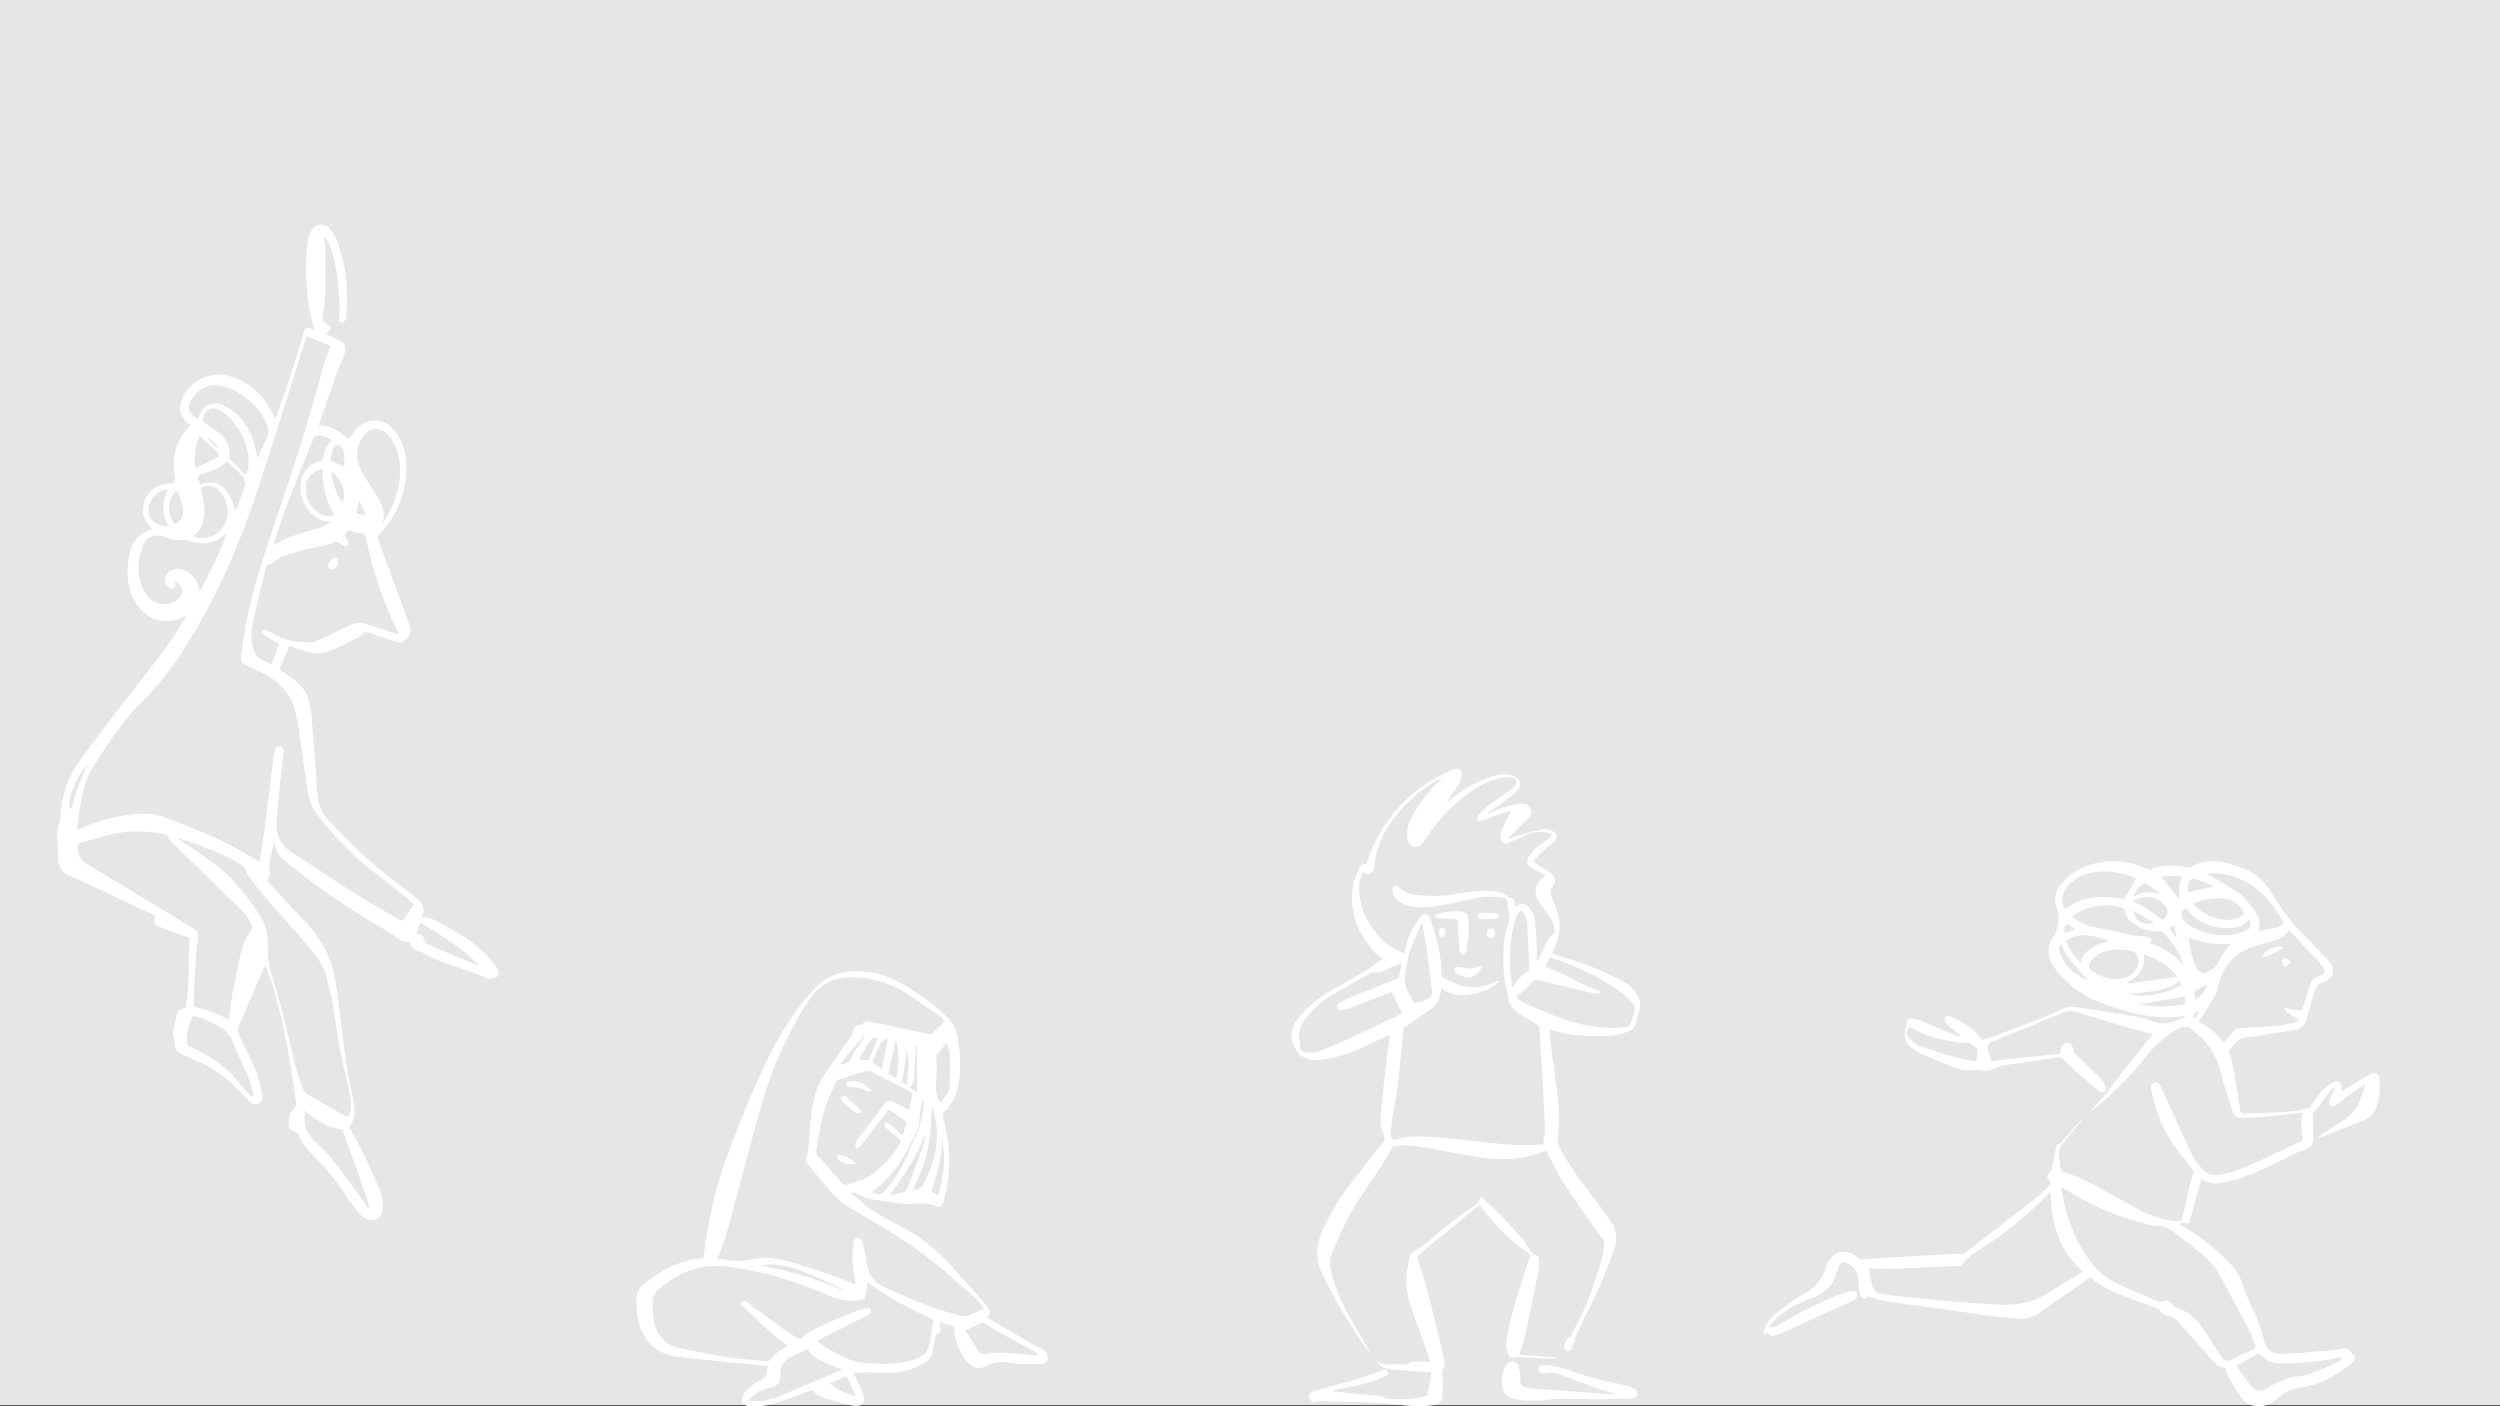 <?xml version="1.0" encoding="UTF-8"?>
<svg id="Calque_2" data-name="Calque 2" xmlns="http://www.w3.org/2000/svg" viewBox="0 0 1920 1080">
  <rect x="0" y="0" width="1920" height="1080" fill="#333333" stroke="none"/>
  <defs>
    <style>
      .cls-1 {
        fill: #e6e6e6;
      }

      .cls-2 {
        fill: #fff;
      }
    </style>
  </defs>
  <g id="Fond">
    <g>
      <rect class="cls-1" width="1920" height="1079.19"/>
      <g>
        <path class="cls-2" d="M167.12,343.03c-.28,.26-.56,.52-.84,.78-2.23-2.26-4.46-4.52-6.69-6.78,.34-.32,.68-.64,1.03-.96,2.17,2.32,4.33,4.64,6.5,6.96m113.28,52.32c-2.91-.4-4.68-.64-6.6-.9,.57-3.24,1.13-6.44,1.7-9.64,.25-.02,.5-.05,.74-.07,1.29,3.31,2.59,6.61,4.16,10.61m-213.42,191.57c-.11,.95-.07,1.24-.18,1.45-5.13,9.95-8.89,20.39-11.35,31.31-.13,.59-.93,1.04-1.42,1.55-.34-.69-.99-1.39-.96-2.06,.5-12.25,6.18-22.31,13.92-32.25m187.38-224.38c7.75,3.76,12.21,16.11,8.54,23.33-4.86-7.02-7.3-14.76-8.54-23.33m9.99-4.31c-3.33-1.37-6.53-2.64-9.68-4.02-.43-.19-.94-1.03-.85-1.44,.61-2.83,1.15-5.71,2.16-8.41,.66-1.78,2.59-3.33,4.37-2.32,1.69,.95,3.54,2.98,3.82,4.76,.58,3.73,.18,7.62,.18,11.43m-130.25,44.25c-5.98-6.99-5.64-18.59,1.04-25.54,.91,1.06,2.19,1.96,2.58,3.14,1.1,3.3,2.04,6.68,2.65,10.1,1.13,6.35-.73,9.83-6.28,12.29m19.23-67.86c4.63,4.41,9.02,8.67,13.52,12.8,1.48,1.36,1.94,2.78,.14,3.75-5.41,2.94-10.97,5.62-16.73,8.52-2.11-9.41-.15-17.44,3.06-25.08m-24.24,41.37c-4.95,9.67-4.9,18.8,.49,28.15-5.62,.31-10.03-1.3-13.26-5.34-3.64-4.56-2.77-9.51-.25-14.23,2.64-4.95,6.45-8.36,13.01-8.58m193.86,332.64c16.35,9.68,31.99,19.64,45.35,32.91-1.09-.06-2-.44-2.91-.81-5.96-2.41-11.95-4.74-17.88-7.25-6.59-2.78-13.13-5.69-19.65-8.63-.73-.33-1.67-1.21-1.71-1.87-.22-4.07-2.6-5.63-6.6-5.82,1.08-2.71,2.08-5.23,3.39-8.53m-66.42-312.99c-4.28,1.45-7.23,1.31-10.7-.96-7.39-4.83-11.34-11.66-11.02-20.61,.22-6.24,4.53-11.54,10.38-13.17,.73-.21,1.53-.2,2.45-.31,.46,12.44,2.44,24.21,8.89,35.04m-103.03-23.41c-.44-1.37-.73-2.62-1.24-3.78-.95-2.16-.37-3.19,1.91-4.02,7.11-2.58,14.7-4.23,20.31-10.22,4.26,4.08,8.33,7.93,12.32,11.88,.48,.48,.51,1.44,.69,2.19,.3,1.32,.56,2.64,.83,3.97-1.95,6.65-4.64,13.39-7.33,20.12-.05,.13-.28,.19,.04,0-1.64-4.03-2.85-8.41-5.07-12.19-5.44-9.25-12.1-11.48-22.45-7.95m-5.42,39.67c8.32-6.43,9.79-15.01,8.54-24.44-.47-3.54-1.08-7.1-2.01-10.55-.62-2.27,.3-3.05,2.15-3.53,4.11-1.06,7.63,.16,10.68,2.93,5.81,5.28,7.99,11.95,7.31,19.65-1.08,12.21-15.24,20.86-26.66,15.94m40.64-47.06c-3.37-3.31-6.47-6.54-9.77-9.56-2.13-1.95-3.92-3.75-2.72-7,.32-.86,.02-2.01-.15-3-.93-5.35-3.88-9.54-7.96-12.87-2.98-2.43-6.41-4.3-9.44-6.68-1.31-1.03-3.17-2.9-2.97-4.06,.85-4.83,5.51-10.26,12.22-7.04,2.05,.98,4.05,2.25,5.73,3.77,9.16,8.31,15.1,18.5,16.93,30.81,.77,5.17,.61,10.41-1.85,15.62m45.36,488.11c1.23,1.06,1.94,1.78,2.74,2.36,7.56,5.39,15,11.03,24.75,11.89,.55,.05,1.34,.62,1.52,1.14,3.71,9.97,7.4,19.95,10.97,29.97,2.98,8.4,5.82,16.84,8.66,25.29,.43,1.29,.53,2.69,.79,4.03-.26,.11-.52,.22-.79,.34-2.66-3.82-5.23-7.71-7.98-11.46-6.58-8.96-12.97-18.09-19.99-26.7-4.51-5.54-10.06-10.22-15.05-15.38-5.66-5.86-6.46-13.09-5.62-21.47m-23.94-434.17c.03-.63-.01-.91,.06-1.16,8.8-27.84,19.9-54.8,30.98-81.77,.26-.62,1.28-1.16,2.03-1.32,4.47-.97,7.88,1.53,11.68,3.65-4.56,3.55-5.95,8.46-6.6,13.66-.17,1.42-.62,2.01-2.09,2.31-6.1,1.22-10.46,4.82-13.15,10.37-2.1,4.34-2.68,8.95-1.92,13.73,1.11,6.98,4.14,12.93,9.49,17.6,3.8,3.32,8.25,4.93,13.42,4.87-3.02,2.93-6.75,4.13-10.49,5.25-11.37,3.42-23.03,6.07-33.42,12.81m-12.57-66.92c-1.06-7.34-2.73-14.26-6.06-20.7-4.57-8.83-11-15.91-20.24-19.94-8.14-3.55-15.08-.33-18.08,7.99-.33,.91-.66,1.81-1,2.75-7.54-3.92-8.95-8.81-4.77-15.71,4.69-7.73,12.82-11.53,21.62-9.96,10.7,1.91,19.08,7.87,26.45,15.47,4.32,4.46,7.97,9.45,9.78,15.49,.64,2.14,1.42,4.83,.68,6.69-2.43,6.12-5.53,11.96-8.38,17.92m-49.26,428.35c7.3,1.48,13.95,4.68,20.42,8.43,4.56,2.64,7.88,5.87,9.88,11.1,3.62,9.51,8.39,18.58,12.26,28,1.85,4.51,2.75,9.42,4.08,14.14-.38,.24-.76,.48-1.15,.71-1.79-1.72-3.68-3.35-5.34-5.19-4.16-4.65-7.92-9.71-12.37-14.06-8.71-8.52-19.32-14.29-30.22-19.51-1.71-.82-2.3-1.81-2.36-3.78-.2-6.96,1.13-13.49,4.79-19.85m144.74-377.24c3.26-7.06,1.31-13.47-2.13-19.6-2.16-3.84-4.82-7.39-7.12-11.16-2.48-4.08-5.15-8.09-7.12-12.42-3.87-8.48-3.45-16.82,2.19-24.53,5.39-7.36,13-7.77,19.13-1.06,5.43,5.94,7.95,13.19,8.82,21.02,1.8,16.27-2.95,30.91-11.45,44.55-.69,1.11-1.54,2.13-2.32,3.2m-119.06,6.53c-5.23,15.43-12.55,29.91-20.54,44.78-1.37-8.17-5.22-13.65-12.46-16.35-4.13-1.54-8.18-1.41-11.71,1.55-4.03,3.38-3.37,10.36,1.19,12.34,1.02,.44,2.64,.39,3.56-.16,.59-.35,.44-2.01,.55-3.09,.05-.5-.1-1.01-.17-1.61,5.91,2.32,7.28,8.5,2.97,12.63-7.22,6.92-19.49,5.61-25.11-2.86-5.03-7.59-6.67-16.16-5.71-25.07,.48-4.41,1.53-8.95,3.3-12.99,2.91-6.65,10.15-9,16.74-6.22,4.56,1.93,9.26,2.95,14.27,2.11,.94-.16,2.02,.08,2.95,.4,11.03,3.91,21.17,3.07,30.19-5.46m-37.03,235c.09-.18,.18-.36,.28-.54,.68,.17,1.37,.31,2.05,.51,14.21,4.29,27.93,9.76,40.99,16.86,3.92,2.13,8.23,3.79,9.14,8.99,.09,.51,.52,.97,.84,1.41,3.62,4.87,6.98,9.97,10.94,14.56,11.5,13.31,23.31,26.34,34.84,39.62,6.29,7.25,12.19,14.86,14.7,24.38,1.8,6.84,3.45,13.75,4.69,20.71,2.11,11.86,3.56,23.84,5.8,35.67,2.12,11.21,5,22.28,7.31,33.46,1.06,5.13,1.71,10.38-.17,15.54-.75,2.05-1.61,2.63-3.83,1.3-8.91-5.33-17.93-10.49-27-15.54-2.22-1.24-3.94-2.68-4.75-5.07-2.27-6.7-5.06-13.29-6.62-20.15-5.28-23.24-10.92-46.37-18.04-69.12-1.89-6.04-2.48-12.21-2.37-18.45,.16-8.82-.99-17.34-5.79-24.9-6.03-9.49-12.67-18.53-20.4-26.75-10.71-11.39-23.44-20.11-36.53-28.4-2.06-1.3-4.05-2.73-6.07-4.1m127.38-233.37c.45-.54,1-1.06,1.36-1.68,1.23-2.06,2.58-2.54,4.93-1.38,2,.99,4.41,1.58,6.64,1.58,2.54,0,3.19,1.05,3.66,3.26,5.39,25.48,13.15,50.16,25.27,73.33,.13,.26,.13,.59,.26,1.17-8.74-2.81-17.09-5.61-25.52-8.14-3.78-1.14-7.74-1.11-11.41,.61-8.33,3.89-16.58,7.95-24.91,11.83-1.72,.8-3.66,1.54-5.52,1.57-10.51,.21-20.72-1.11-29.91-6.82-1.71-1.06-3.54-2.01-5.43-2.63-.77-.25-1.88,.52-2.83,.83,.41,.91,.56,2.21,1.26,2.67,3.23,2.12,6.61,4,9.93,5.96,.91,.54,1.82,1.06,2.31,1.34-2.06,5.44-3.98,10.48-5.91,15.58-2.36-1.08-5.37-2.23-8.15-3.8-1.57-.89-3.23-2.2-4.04-3.75-3.79-7.29-3.82-15.37-2.36-22.97,2.75-14.34,6.68-28.45,10.1-42.66,.47-1.97,1.06-3.62,3.6-3.67,.77-.02,1.52-.94,2.27-1.45,2.51-1.67,4.81-3.94,7.56-4.89,6.41-2.2,12.99-3.96,19.59-5.54,6.78-1.63,13.85-2.01,20.22-5.27,.57-.29,1.67,.15,2.4,.51,1.71,.85,3.27,2.07,5.05,2.71,.86,.31,2.21-.12,3.05-.66,.34-.22,.14-1.77-.24-2.49-.93-1.77-2.11-3.41-3.23-5.17m-88.81,372.24c-7.96-4.9-16.54-7.79-25.42-9.95-.64-.15-1.4-1.57-1.39-2.39,.08-6.08,.19-12.16,.58-18.22,.62-9.64,1.23-19.29,2.27-28.88,.89-8.25,1.12-8.17-6.12-12.56-26.19-15.89-52.28-31.96-78.62-47.6-5.39-3.2-7.19-7.27-7.15-13.03,.02-1.98,.45-3.07,2.42-3.59,5.51-1.46,11.01-2.96,16.47-4.57,15.12-4.45,30.39-5.22,45.85-2.13,2.24,.45,4.85,.41,5.08,3.75,.04,.59,.85,1.16,1.37,1.67,17.99,17.55,35.98,35.11,54.01,52.62,3.69,3.58,6.69,7.59,8.6,12.37,.32,.79,.41,2.1-.04,2.7-4.6,6.19-7.33,13.21-9.03,20.61-2.14,9.33-4.02,18.72-5.74,28.14-1.25,6.85-2.08,13.78-3.15,21.07m23.79-121.55c-1.26-.68-2.48-1.28-3.63-1.98-21.97-13.53-45.64-23.38-69.77-32.23-7.34-2.69-14.87-3.08-22.58-2.36-14.72,1.38-28.65,5.62-42.21,11.29-.53,.22-1.12,.28-2.1,.51,.64-4.72,1.13-9.1,1.85-13.44,1.93-11.64,3.67-23.52,9.97-33.69,7.41-11.95,15.39-23.61,23.94-34.77,6.36-8.3,13.92-15.71,21.12-23.35,8.37-8.87,15.82-18.46,22.46-28.67,21.95-33.72,39.34-69.76,52.79-107.59,10.38-29.18,19.34-58.86,28.83-88.35,4.54-14.1,8.8-28.29,13.26-42.42,.71-2.24,1.77-4.36,2.7-6.61,6.44,2.75,12.47,5.33,18.1,7.74-2.44,6.6-5.26,12.56-6.85,18.82-7.03,27.66-15.39,54.9-24.4,81.96-7.43,22.32-15.18,44.53-22.21,66.97-4.21,13.42-7.69,27.09-10.78,40.81-2.19,9.75-3.23,19.76-4.69,29.67-.35,2.36-.05,4.72,2.37,6.01,3.32,1.76,6.59,3.73,10.11,5,9.42,3.41,16.77,9.53,22.89,17.17,2.12,2.65,3.7,5.95,4.74,9.2,1.59,4.98,2.85,10.12,3.65,15.29,2.38,15.36,4.41,30.78,6.71,46.16,1.09,7.28,2.06,14.72,6.66,20.82,11.46,15.2,24.25,29.19,39.03,41.23,10.42,8.49,21.1,16.66,31.61,25.04,1.83,1.46,3.41,3.25,4.96,4.74-2.52,3.67-4.85,6.86-6.96,10.2-1.26,2-2.5,2.56-4.66,1.28-11.84-7.06-23.91-13.77-35.57-21.14-15.56-9.83-30.65-20.4-46.25-30.16-9.19-5.74-12.66-14.31-12.05-24.06,1.1-17.71,3.47-35.35,5.29-53.03,.22-2.1-.18-4.04-2.58-4.5-2.39-.46-3.61,1.14-4.07,3.2-.6,2.69-1.06,5.41-1.4,8.15-2.06,16.52-3.97,33.05-6.12,49.56-1.19,9.11-2.73,18.16-4.16,27.52m68.53-324.62c-7.1-5.11-13.53-10.79-23.12-10.43,.25-.82,.47-1.57,.72-2.3,4.51-12.93,9.02-25.86,13.56-38.78,.85-2.42,1.86-4.8,2.84-7.18,.63-1.53,1.41-3,1.99-4.55,2.9-7.79,1.35-11.15-6.39-14.07-2.38-.9-4.73-1.86-7.48-3.55,.48-.24,1-.44,1.44-.73,3.19-2.12,3.15-4.75-.11-6.87-4.15-2.69-3.9-2.65-3.14-7.63,.84-5.54,1.51-11.15,1.64-16.74,.25-11.23,.13-22.47,.05-33.7-.02-2.71-.51-5.41-.79-8.12,.27-.11,.55-.22,.82-.32,1.14,2.21,2.51,4.33,3.39,6.64,3.71,9.79,5.51,20.04,6.52,30.4,.61,6.32,.85,12.68,1.07,19.03,.08,2.17-.56,4.36-.59,6.55,0,1.01,.43,2.59,1.12,2.9,.77,.34,2.38-.16,3.02-.85,.8-.87,1.26-2.28,1.38-3.51,2.05-20.28,.17-40.1-7.46-59.13-1.21-3.02-2.96-6-5.1-8.43-4.42-5.03-11.39-4.17-14.43,1.8-1.42,2.79-2.17,6.07-2.57,9.22-2.09,16.19-1.46,32.38,.98,48.46,.94,6.19,2.88,12.23,4.4,18.49-.95-.45-2.14-.98-3.31-1.56-2.14-1.08-3.78-.47-4.5,1.83-3.9,12.55-7.62,25.16-11.68,37.66-3.07,9.45-6.56,18.76-9.88,28.12-.2,.56-.57,1.07-1.11,2.07-.69-1.61-1.14-2.78-1.67-3.9-7.14-14.94-18.4-25.24-34.55-29.39-14.64-3.76-30.96,5.27-35.65,19.13-2.29,6.78-.83,12.23,4.53,16.93,.69,.6,1.39,1.19,2.13,1.82-.11,.29-.13,.59-.29,.76-10.46,11.05-13.97,24.12-11.38,38.98,.68,3.9-.51,5.28-4.35,5.31-8.66,.05-14.6,4.36-18.25,12.03-3.56,7.49-2.36,14.3,3.16,20.41,.67,.74,1.33,1.5,1.98,2.22-.19,.27-.27,.51-.41,.54-9.88,2.61-14.99,9.62-17,19.09-2.64,12.48-2.27,24.78,4.2,36.2,8.33,14.71,23.23,19.04,38.3,11.36,.24-.12,.51-.2,1.44-.58-.74,1.37-1.18,2.27-1.7,3.13-8.98,14.96-19.54,28.78-30.26,42.5-15.37,19.67-30.61,39.44-45.54,59.44-7.61,10.19-14.52,20.97-17.24,33.69-1.29,6-1.66,12.2-2.6,18.28-.38,2.42-1.18,4.78-1.76,7.18-.21,.88-.48,1.8-.44,2.69,.29,6.99,.64,13.98,.97,20.97,.25,5.29,2.79,9.12,7.53,11.34,8.74,4.1,17.57,8.01,26.32,12.11,13.48,6.32,26.92,12.73,40.23,19.03-.94,5.17-.31,7.06,4.26,8.98,6.6,2.77,13.44,4.96,20.17,7.39,.68,.24,1.37,.46,2.24,.76-1.22,17.92,.54,35.95-3.06,53.88-4.76,.32-6.41,3.56-7.21,7.7-.6,3.06-1.46,6.07-2.17,9.12-.16,.7-.3,1.47-.21,2.17,.34,2.81,.88,5.6,1.15,8.42,.34,3.63,2.1,6.29,5.28,7.89,3.11,1.57,6.31,3,9.54,4.31,13.77,5.6,25.78,13.7,35.67,24.88,2.19,2.48,4.53,4.84,6.89,7.17,2.01,2,4.38,3.18,7.24,1.91,2.9-1.28,3.34-3.97,2.78-6.56-1.3-6-2.31-12.17-4.59-17.81-3.75-9.29-8.31-18.25-12.72-27.25-1.3-2.65-1.85-5.09-.67-7.86,2.63-6.17,5.18-12.37,7.82-18.53,3.88-9.04,7.8-18.07,11.71-27.1,.21-.47,.47-.92,.81-1.57,13.17,34.74,18.64,70.98,23.89,107.6-1.37,2.04-3.56,4.58-4.87,7.51-.97,2.15-1.06,4.83-1.05,7.27,.01,3.39,1.59,4.84,4.92,5.59,.68,.15,1.37,.91,1.77,1.56,2.01,3.27,3.58,6.87,5.95,9.83,3.68,4.59,7.81,8.84,11.9,13.07,7.72,7.99,14.16,16.93,20.24,26.19,3.07,4.67,6.6,9.09,10.35,13.24,1.69,1.87,4.27,3.27,6.71,4.05,4.73,1.52,8.88-1.2,9.96-6.08,1.29-5.78,.35-11.33-1.86-16.75-6.61-16.21-14.02-32.02-22.85-47.15-.23-.4-.42-.82-.62-1.22,4.74-6.14,4.35-13.23,3.3-20.15-1.09-7.17-3.34-14.16-4.49-21.33-1.76-10.99-3.02-22.06-4.47-33.1-1.74-13.23-3.02-26.54-5.28-39.67-3.33-19.31-13.68-34.83-27.39-48.48-8.15-8.11-15.73-16.78-23.54-25.22-.86-.93-1.56-2.02-.92-1.9,.67-1.41,1.7-2.77,1.92-4.25,.21-1.41-.43-2.94-.69-4.42-.12-.71-.44-1.48-.3-2.14,1.24-5.83,2.56-11.64,3.96-17.94,.42,1.07,.79,1.74,.94,2.46,1.09,5.12,4.01,8.99,8.04,12.17,16.91,13.36,34.1,26.34,52.41,37.76,9.37,5.85,18.87,11.49,28.28,17.26,1.56,.96,3.1,2.02,4.47,3.23,2.79,2.46,5.83,3.85,9.77,2.71,1.29,4.88,4.31,7.81,9.32,8.53,.52,.08,1.04,.39,1.51,.66,14.75,8.59,31.66,11.77,47.06,18.73,1.32,.6,2.86,1.2,4.24,1.08,1.87-.16,4.05-.56,5.44-1.68,1.72-1.38,1.38-3.75,.31-5.61-1.19-2.06-2.5-4.09-4.02-5.92-6.6-7.92-14.37-14.56-23.18-19.89-7.23-4.38-14.59-8.58-22.08-12.51-2.37-1.24-5.33-1.34-8.32-2.04,0,.09-.06-.56,.12-1.13,1.74-5.54-.38-9.63-4.67-13.03-12.41-9.84-25.19-19.28-37.06-29.73-10.69-9.41-20.5-19.83-30.46-30.04-6.79-6.96-8.69-15.73-9.15-25.31-.86-17.84-2.48-35.64-3.92-53.45-.31-3.84-1.22-7.63-1.82-11.45-1.52-9.82-8.37-15.64-15.78-21.02-2.37-1.72-4.81-3.36-7.09-4.95,2.53-6.03,4.97-11.83,7.46-17.74,3.75,1.23,7.47,2.25,11.04,3.65,8.39,3.3,16.39,2.19,24.26-1.66,5.1-2.5,10.26-4.87,15.33-7.43,1.8-.9,3.73-1.89,5.02-3.36,2.08-2.36,4.11-2.18,6.74-1.24,6.75,2.41,13.59,4.57,20.37,6.89,2.46,.85,3.96,.3,6.25-1.43,5.78-4.34,4.19-9.16,2.31-14.29-7.7-21.08-15.46-42.14-23.11-63.24-.3-.84,0-2.26,.56-2.99,3.33-4.37,7.39-8.28,10.15-12.97,6.32-10.74,10.39-22.4,11.03-34.97,.59-11.48-1.28-22.45-8.57-31.84-4.22-5.44-9.61-8.85-16.82-8.35-6.31,.44-11.04,3.76-14.88,8.52-1.48,1.84-2.73,3.88-3.93,5.6"/>
        <path class="cls-2" d="M253.59,437.4c3.47,.04,6.33-2.84,6.34-5.53,0-1.98-.8-3.42-2.93-3.59-2-.16-5.36,3.97-5.12,6.64,.09,1.03,1.31,1.95,1.7,2.49"/>
        <path class="cls-2" d="M1684.44,782.79c2.52-1.38,3.42-3.92,5.03-6.47-4.24,.67-4.95,3.35-5.03,6.47m-18.11-69.82c1.67,2.41,3.23,4.65,4.79,6.89,.18-.1,.37-.19,.55-.29-.71-2.88-1.42-5.76-2.23-9.08-1.36,1.08-2.18,1.73-3.12,2.47m-72.05,.82c-1.74-1.16-2.97-1.96-4.18-2.78-2.82-1.91-4.08-1.37-4.58,2.07-.15,1.02-.02,2.08-.02,3.41,2.95-.91,5.55-1.71,8.78-2.7m101.03,42.03c-3.35,1.79-6.16,3.2-8.86,4.8-.59,.35-1.12,1.37-1.1,2.07,.04,1.6,.43,3.19,.74,5.21,4.6-2.98,7.37-6.74,9.22-12.08m-56.96-56.52c1.03,8.27,8.24,12.37,16.07,9.15-5.17-2.94-10.33-5.88-16.07-9.15m19.47-12.92c.13-.31,.25-.61,.38-.92-3.26-2.31-6.5-4.65-9.81-6.89-.46-.31-1.46-.36-1.9-.07-3.49,2.38-6.46,5.23-8.18,10.23,6.68-3.75,12.98-4.2,19.51-2.36m-23.27,77.01c14.14,3.47,27.63-.19,40.97-6.67-.69-1.39-1.3-2.61-1.63-3.28-2.42,1.6-4.34,3.43-6.61,4.23-4.25,1.51-8.66,2.78-13.11,3.49-6.66,1.06-13.41,1.55-19.62,2.23m65.1-82.41c.1-.23,.2-.46,.3-.68-4.92-1.86-9.81-3.78-14.77-5.53-.65-.23-1.78,.14-2.36,.62-2.46,2.03-3.42,6.74-2.28,9.76,6.39-1.39,12.75-2.78,19.11-4.16m-116.44,44.38c-.41,.07-.82,.13-1.23,.19-.11,1.91-.78,4.01-.19,5.67,1.1,3.12,2.61,6.2,4.52,8.9,4.34,6.14,10.7,9.77,17.19,13.15-6.85-9.29-16.17-16.64-20.29-27.91m76.43-52.43c4.68,6,9,11.53,13.45,17.23,.17-.32,1.01-1.16,.88-1.8-1.11-5.3-.36-10.34,2.06-15.43h-16.39Zm-17.32,98.55c4.57,.46,10.41,1.43,16.25,1.51,5.69,.08,11.39-.72,17.08-1.18,1.98-.16,3.07-1.07,2.62-3.28-.23-1.12-.22-2.29-.31-3.27-12.44,2.17-24.59,4.29-35.65,6.22m-3.93-79.17c3.99,2.18,7.9,4.05,11.52,6.37,3.73,2.39,7.17,5.21,10.78,7.87,3.28-1.5,4.79-7.3,3.37-9.39-5.93-8.73-18.7-10.88-25.67-4.84m-18.28,30.07c-11.48-3.6-22.38-7-33.41,.03,2.39,6.34,6.06,11.69,11.08,16.59,3.6-10.7,12.62-13.7,22.33-16.62m58.32-24.91c-3.64,2.67-3.82,3.75-2.43,7.36,1.41,3.64,4.36,5.53,7.5,7.21,9.96,5.36,20.65,7.27,31.8,5.76,3.53-.48,7.09-1.8,10.27-3.44,3.45-1.77,3.76-4.86,1.43-8.36-2.73,3.71-6.41,6.09-10.88,6.49-4.09,.37-8.31,.4-12.35-.23-10.24-1.59-18.74-6.51-25.34-14.8m-44.33,56.66c.14,.43,.29,.85,.44,1.28,12.39-1.7,24.78-3.41,37.63-5.18-6.6-8.89-15.53-13.75-25.85-17.53,1.82,10.82-3.57,17.08-12.22,21.43m50.12-60.28c.63,.84,.93,1.34,1.32,1.74,7.32,7.41,16.38,10.83,26.6,10.92,2.96,.03,6.08-1.37,8.87-2.65,1.61-.74,3.11-2.7,1.58-4.67-2.91-3.74-6.05-7.35-11.03-8.42-9.29-1.99-18.17-.34-27.35,3.07m-3.47,26.09c1.33,7.96,2.33,15.36,5.52,22.23,.65,1.39,1.59,2.92,2.82,3.69,1.48,.92,3.88,2.01,5.08,1.41,3.87-1.95,7.72-3.96,9.75-8.5,1.82-4.07,4.76-7.63,7.24-11.4,.45-.68,1.04-1.25,1.94-2.31-11.34,.46-21.83-.74-32.35-5.12m-162.71,95.18c.23-3.42,.5-5.96,.52-8.51,0-.77-.53-1.76-1.14-2.26-3.29-2.7-6.75-4.99-11.37-3.42-.52,.18-1.18,.01-1.76-.09-10.68-1.89-21.33-3.89-31.14-8.82-2.18-1.1-4.36-2.19-6.51-3.27-3.02,3.25-2.95,5.84,.25,9.32,3.46,3.77,8.04,5.62,12.77,7.1,8.17,2.56,16.32,5.24,24.58,7.49,4.41,1.21,9.03,1.63,13.82,2.46m106.66-63.24c.89,0,1.78,.06,2.66,0,7.01-.57,13.27-5.16,14.85-10.86,1.11-3.97-1.24-9.83-4.36-10.5-6.02-1.29-12.09-1.84-18.18-.52-5.31,1.15-10.18,3.18-13.69,7.56-2.44,3.05-2.29,6.48,.49,8.28,5.53,3.57,11.45,6.15,18.22,6.05m109.9-36.9c4.92-.88,9.28-1.58,13.59-2.49,1.41-.3,2.78-1.01,4.05-1.74,1.5-.86,1.89-1.98,.74-3.64-1.79-2.59-3.23-5.42-4.96-8.07-7.91-12.12-18.5-20.94-32.24-25.73-6.63-2.31-13.48-3.15-20.54-2.28,.65,.66,1.39,1.05,2.11,1.48,7.7,4.61,15.65,8.84,22.97,13.98,3.75,2.63,6.41,6.85,9.46,10.45,4.24,5.02,7.05,10.52,4.81,18.04m-148.54-16.55c14.06-11.4,29.97-10.42,45.26-7.9,3.27-5.54,6.29-10.65,9.39-15.92-12.66-5.2-25.9-7.69-39.62-2.83-6.67,2.37-12.23,6.44-15.58,12.93-2.32,4.51-2.51,9.03,.55,13.72m5.21,5.67c1.8,1.21,3.19,2.31,4.73,3.16,5.29,2.91,10.73,4.95,16.91,5.76,8.25,1.07,16.3,3.62,24.5,5.23,3.85,.75,7.86,.69,11.77,1.21,1.27,.17,2.45,1.01,3.67,1.54-.54,1.08-1.08,2.17-1.67,3.37,9.92,3.14,18.53,8.62,25.62,17.14-.04-.89,0-1.19-.08-1.45-3.07-9.17-8.72-16.74-15.02-23.88-.53-.6-1.74-.94-2.58-.86-7.68,.75-14.41-1.71-20.58-5.98-3.44-2.38-5.69-5.63-6.61-9.83-.2-.93-1.36-2.08-2.3-2.36-6.63-1.95-13.4-2.39-20.2-1.03-6.42,1.28-12.57,3.29-18.16,7.99m126.02,344.73c3.87,5.22,7.62,10.54,11.66,15.63,3.11,3.92,6.54,4.56,11.06,2.35,2.74-1.33,5.2-3.29,8-4.46,4.61-1.92,9.31-4.56,14.11-4.9,13.11-.92,24.06-7.2,35.4-12.65,.51-.25,.7-1.16,1.04-1.77-.67-.17-1.4-.61-1.99-.47-14.58,3.51-29.42,4.4-44.34,4.65-6.29,.11-11.67-1.8-15.96-6.4-1.32-1.42-2.44-1.25-3.87-.38-3.63,2.19-7.28,4.36-10.96,6.48-1.15,.66-2.42,1.12-4.15,1.91m-28.76-263.86c7.81,3.45,14.15,8.96,19.38,16.11,2.17-2.67,4.3-4.89,5.96-7.42,1.76-2.69,4.08-3.73,7.16-3.92,9.36-.58,18.71-1.16,28.05-2,4.3-.39,8.57-1.23,12.79-2.18,1.29-.29,2.34-1.6,3.75-2.63-10.01-5.56-10.69-6.11-11.1-9,.51,.09,.97,.15,1.41,.25,3.33,.74,6.63,1.59,9.99,2.14,.7,.12,2.07-.69,2.3-1.37,2.13-6.14,4.1-12.33,6.06-18.52,.73-2.31,1.57-4.37,4.14-5.33,1.92-.72,3.67-1.91,5.54-2.8,1.68-.8,2.23-2.03,1.21-3.57-1.62-2.45-3.25-4.93-5.21-7.1-3.43-3.81-7.19-7.33-10.68-11.09-3.73-4.01-7.3-8.17-10.96-12.27-4.98,5.55-6.67,6.66-14.04,8.88-3.77,1.14-7.62,2.05-11.39,3.17-15.62,4.63-25.43,14.74-29.21,30.71-.76,3.21-1.93,6.45-3.56,9.3-3.52,6.15-7.46,12.05-11.59,18.65m-113.85,130.47c-3.36,3.33-6.1,6.17-8.96,8.87-13.54,12.78-27.91,24.47-43.76,34.35-5.29,3.29-10.74,6.65-14.54,11.96-.71,1-2.56,1.59-3.92,1.65-15.59,.75-31.19,1.45-46.79,1.97-6.98,.23-13.98,.04-21.75,.04,1.09,4.89,1.85,8.83,2.85,12.7,1.01,3.91,3.63,6.3,7.66,6.88,5.18,.74,10.36,1.45,15.56,2,11.19,1.17,22.38,2.37,33.6,3.3,12.8,1.06,25.61,1.88,38.42,2.75,13.69,.93,26.78-.78,38.72-8.25,8.95-5.61,18.07-10.95,27.11-16.42,.21-.13,.3-.43,.61-.88-18.33-15.92-23.98-37.11-24.8-60.9m8.76-3.72c-.09,.92-.18,1.22-.13,1.5,2.85,18.47,8.48,35.94,19.17,51.45,6.48,9.4,14.53,17.27,25.1,22.03,9.99,4.49,20.11,8.68,30.2,12.95,.65,.28,1.63,.4,2.21,.11,3.86-1.92,6.6-.25,9.14,2.53,.78,.84,1.67,1.83,2.7,2.15,7.89,2.48,13.95,7.55,18.65,14.02,5.39,7.41,10.19,15.25,15.14,22.97,2.56,3.99,4.02,4.63,8.22,2.72,5.3-2.41,10.52-5.03,15.86-7.35,2.52-1.09,2.92-2.6,1.93-4.9-1.78-4.17-3.24-8.51-5.34-12.51-6.71-12.76-13.62-25.41-20.53-38.06-3.77-6.9-8.38-13.22-14.54-18.18-7.16-5.76-14.57-11.2-21.71-16.97-3.61-2.92-7.46-4.64-12.14-4.67-2.15-.01-4.33-.45-6.43-.94-21.31-4.98-41.46-12.82-60.07-24.45-2.33-1.46-4.72-2.8-7.41-4.39m107.22-6.29c-1.86,6.7-3.66,13.14-5.44,19.58-1.05,3.8-2.01,7.64-3.11,11.42-.96,3.29-1.8,3.58-5.05,2.67-.93-.26-2.08,.3-3.93,.62,1.33,.9,1.86,1.31,2.43,1.63,14.69,8.23,27.55,18.77,38.99,31.07,4.04,4.35,6.42,9.53,8.26,15.2,2.12,6.54,5.07,12.83,7.92,19.11,3.44,7.56,6.48,15.17,8.16,23.4,1.07,5.23,5.56,9.87,13.15,9.78,5.32-.06,10.63-.65,15.95-1.05,7.58-.57,15.16-1.13,22.74-1.8,2.74-.24,5.46-.8,8.19-1.21,2.8-.42,5.05,.47,6.69,2.83,.28,.4,.54,.85,.91,1.15,2.91,2.36,3.04,3.46,.53,6.2-.87,.94-1.83,1.82-2.87,2.56-11.39,8.18-23.25,15.31-37.58,17.06-6.89,.84-12.76,3.88-17.88,8.54-3.43,3.12-7.34,5.35-12.1,5.71-6.72,.51-12.3-1.53-16.01-7.43-3.15-5.01-6.27-10.04-9.18-15.19-1.09-1.93-1.55-4.21-2.42-6.69-6.16-.6-9.69-5.45-13.6-9.94-7.97-9.16-16.04-18.25-24.22-27.22-1.16-1.28-3.1-2.1-4.83-2.55-3.04-.79-5.83-1.65-7.69-4.5-.57-.88-1.88-1.4-2.95-1.81-6.55-2.5-13.12-4.92-19.69-7.37-10.85-4.04-21.63-8.21-30.64-16.28-12.67,8.82-25.34,17.24-37.54,26.29-5.51,4.09-11,5.71-17.82,5.38-18.11-.89-35.88-4.19-53.78-6.62-16.73-2.27-33.46-4.48-50.15-7-3.47-.52-6.77-2.25-10.15-3.42,.01-.32,.03-.63,.04-.95-.18,.27-.29,.61-.54,.78-1.22,.81-2.56,2.3-3.7,2.17-1.19-.14-2.95-1.72-3.15-2.89-.79-4.64-1.24-9.37-1.48-14.08-.23-4.57-6.93-11.41-11.57-11.13-1.1,.07-2.53,1.18-3.08,2.2-.96,1.79-1.42,3.87-1.99,5.86-2.46,8.5-7.7,14.56-15.85,18.05-3.72,1.6-7.49,3.08-11.22,4.65-8.3,3.49-15.65,8.41-21.84,14.98-.99,1.05-1.81,2.26-2.86,3.59,2.53,1.12,4.32,.36,6.27-.78,16.47-9.61,33.3-18.52,51.27-25.03,2.2-.8,4.57-1.34,6.89-1.47,1.08-.06,2.92,.97,3.19,1.87,.33,1.11-.3,2.85-1.11,3.84-.88,1.08-2.37,1.75-3.71,2.37-5.91,2.73-11.87,5.37-17.79,8.07-11.31,5.16-22.59,10.38-33.91,15.52-2.15,.97-4.36,1.91-6.65,2.46-2.35,.57-4.75,.48-5.97-2.92-.35,1.06-.56,1.69-.81,2.44-1.95-.74-2.23-2.45-1.54-3.84,1.59-3.23,2.98-6.88,5.5-9.25,4.92-4.65,10.44-8.71,15.94-12.71,3.58-2.61,7.5-4.78,11.36-6.98,6.76-3.84,11.29-9.45,13.85-16.73,.49-1.4,.96-2.8,1.51-4.17,4.2-10.52,14.48-13.22,23.27-6.01,1.56,1.28,2.87,1.69,4.94,1.56,16.96-1.11,33.92-2,50.88-2.96,6.7-.38,13.41-.76,20.11-1.14,.39-.02,.85-.2,1.17-.07,4.01,1.71,6.41-1.15,9.06-3.2,16.35-12.6,32.73-25.17,49.01-37.87,4.04-3.15,7.79-6.68,11.58-10.15,1.84-1.68,2.8-3.46,.32-5.7-1.5-1.36-1.34-3.53,.29-4.71,1.88-1.36,2.06-3.18,2.43-5.1,.96-4.94,1.97-9.86,3-14.78,.29-1.36,.54-2.72,2.59-2.51,.52,.05,1.21-1.08,1.76-1.71,4.79-5.51,9.56-11.04,14.36-16.54,.23-.26,.61-.4,1.2-.3-.53,.63-1.06,1.25-1.59,1.89-4.75,5.81-9.64,11.51-14.18,17.49-2.12,2.79-2.64,6.15-1.73,9.79,.66,2.64,.42,5.5,.91,8.21,.17,.96,1.19,2.3,2.06,2.51,9.7,2.4,18.47,6.96,27.15,11.65,10.08,5.45,20.04,11.11,30,16.76,8.35,4.74,17.38,7.43,26.76,9.08,.48,.09,.98,.14,1.47,.17,5.53,.35,5.88-.22,6.95-5.58,1.7-8.49,3.78-16.92,5.8-25.35,.53-2.21,1.45-4.33,2.41-7.12-2.21-2.94-4.74-6.72-7.68-10.15-9.9-11.55-17.68-24.22-21.5-39.1-1.03-4.01-2.27-7.97-3.4-11.95-.11-.38-.22-.77-.25-1.16-.16-2.28-.59-4.88,2.01-5.96,2.74-1.13,4.33,1.08,5.32,3.09,2.59,5.31,4.86,10.78,7.32,16.15,5.84,12.73,11.58,25.5,17.69,38.1,1.56,3.21,4.34,5.84,6.6,8.71,3.74,4.74,8.61,5.64,14.34,4.63,9.75-1.71,18.69-5.62,27.58-9.67,11.14-5.07,22.19-10.34,33.32-15.4,2.07-.94,2.62-1.94,2.22-4.27-.99-5.81-2.08-11.69-.04-17.84-.78-.1-1.51-.34-2.21-.26-9.9,1.08-19.79,2.35-29.71,3.25-5.4,.49-10.85,.49-16.27,.52-3.11,.02-4.82-2.08-5.68-4.82-3.13-9.97-6.78-19.82-9.14-29.97-3.35-14.39-11.31-25.18-23.03-33.66-2.64-1.91-5.07-2.04-7.96-.64-10.19,4.91-18.47,12.14-25.41,20.93-12.56,15.9-26.82,30.08-42.58,42.77-.34,.28-.7,.53-1.29,.52,3.88-4.31,7.99-8.45,11.6-12.98,6.09-7.64,11.75-15.62,17.79-23.31,5.79-7.37,11.81-14.54,17.73-21.79,.29-.36,.56-.73,1.07-1.38-7.62-2.01-14.98-3.77-22.23-5.89-11.74-3.43-23.47-6.93-35.09-10.73-4.73-1.55-8.82-1.21-13.38,.74-17.16,7.32-34.47,14.28-51.73,21.37-.27,.11-.57,.18-.84,.28q-4.69,1.82-3.34,6.52c.84,2.91,1.68,5.82,2.45,8.46,17.23-1.83,34.19-3.66,51.16-5.41,1.66-.17,2.07-.87,2.12-2.46,.12-3.68,2.08-5.91,4.87-5.95,2.8-.04,4.46,1.98,5.09,5.79,.15,.92,.91,1.86,1.62,2.56,6.36,6.35,12.8,12.62,19.12,19,1.38,1.39,2.73,2.99,3.47,4.76,.56,1.33,.74,3.46,.03,4.56-1.17,1.82-3.21,1.01-4.74-.04-1.38-.94-2.62-2.09-3.91-3.16-3.94-3.29-7.97-6.48-11.77-9.93-4.08-3.71-7.87-7.73-11.93-11.47-.84-.78-2.34-1.43-3.41-1.27-10.05,1.48-20.07,3.2-30.11,4.75-4.1,.63-8.3,.68-12.32,1.6-3.57,.82-6.92,2.57-10.42,3.72-1.31,.43-2.8,.46-4.2,.41-1.76-.06-3.54-.68-5.26-.56-6.17,.45-12.21,.36-18.06-2.09-7.64-3.2-15.41-6.11-23-9.43-3.32-1.45-6.5-3.36-9.44-5.48-4.28-3.1-5.93-7.54-5.14-12.78,.38-2.53,.91-5.05,1.56-7.53,.6-2.31,2.51-2.71,4.48-2.29,2.21,.47,4.41,1.11,6.51,1.96,7.22,2.94,14.37,6.03,21.58,8.99,2.52,1.04,5.12,1.88,7.68,2.82,.15-.26,.3-.52,.45-.79-1.43-1.18-2.89-2.35-4.3-3.56-2.03-1.73-4.24-3.31-5.96-5.32-1-1.17-1.99-3.39-1.52-4.54,.87-2.11,3.24-1.5,4.97-.73,9.2,4.05,17.99,8.71,23.83,17.66,3.78-1.2,7.57-2.24,11.24-3.62,13.13-4.93,26.23-9.93,39.29-15.03,3.85-1.5,7.61-3.31,11.27-5.24,2.85-1.5,5.73-1.97,8.87-1.5,12.69,1.9,25.42,3.57,38.06,5.73,7.37,1.26,14.88,2.57,21.84,5.18,7.8,2.92,14.7,1.93,21.73-1.57,1.04-.52,2.14-.92,3.96-1.69-1.18-.42-1.52-.68-1.81-.63-16.39,2.51-32.27-.09-47.9-4.91-4.71-1.45-9.33-3.21-14-4.81-12.52-4.29-23.05-11.64-32.18-21.06-2.18-2.25-3.98-4.91-5.65-7.58-5.01-8.03-5-15.91,.67-23.77,1.34-1.85,1.6-4.47,2.39-6.72,1.94-5.5,.67-10.57-1.01-16.02-2.18-7.08,.96-13.43,5.72-18.72,7.45-8.29,17.16-12.56,27.91-14.4,12.41-2.13,24.38-.35,35.84,4.94,1.04,.48,2.57,.77,3.55,.36,8.87-3.7,17.91-3.41,27.09-1.64,1.09,.21,2.52,.4,3.36-.12,8.93-5.41,18.45-5.3,28.1-2.98,4.39,1.05,8.66,2.69,12.88,4.34,8.77,3.44,15.34,9.55,20.38,17.4,3.15,4.9,6.11,9.94,9.52,14.65,3.52,4.86,7.25,9.62,11.32,14.02,7.17,7.77,14.67,15.23,22.02,22.83,.96,.99,2,1.96,2.74,3.11,2.58,4.01,4.13,9.86-2.19,13.51-.77,.44-1.45,1.16-2.27,1.37-5.36,1.34-7.31,5.28-8.47,10.19-1.36,5.76-3.26,11.39-4.69,17.13-1.34,5.36-4.38,8.69-9.94,9.58-10.52,1.7-21.02,3.48-31.54,5.16-2.53,.4-5.17,.26-7.64,.87-1.67,.41-3.36,1.45-4.63,2.64-2.07,1.95-3.84,4.22-5.65,6.44-.4,.49-.74,1.44-.54,1.97,4.25,11.42,4.64,23.59,7.02,35.37,.56,2.8,1,5.64,1.34,8.48,.26,2.13,1.25,3.23,3.44,3.18,7.48-.21,14.97-.25,22.45-.64,6.51-.34,13-1,19.49-1.66,1.49-.15,2.9-.95,4.39-1.28,1.18-.27,2.42-.28,3.45-.38,2.86-4.05,5.44-8.43,8.74-12.17,2.56-2.91,5.84-5.31,9.13-7.43,3.98-2.56,6.92-.74,7.05,3.96,.02,.77,0,1.54,0,2.83,1.12-.85,1.82-1.49,2.62-1.97,6.76-4.05,13.46-8.19,20.34-12.03,2.79-1.56,5.82,.76,6.06,4.73,.23,4.03,.04,8.1-.22,12.13-.14,2.14-.76,4.27-1.27,6.38-1.56,6.53-5.39,10.96-11.79,13.37-10.25,3.86-20.4,8-30.61,12-.75,.29-1.58,.38-2.38,.56-.12-.23-.23-.46-.35-.69,.91-.65,1.79-1.34,2.72-1.94,5.31-3.43,10.65-6.81,15.95-10.26,6.97-4.54,11.72-10.76,14.18-18.74,.95-3.07,2.14-6.06,2.65-9.5-4.35,3.01-8.76,5.96-13.04,9.07-3.28,2.38-6.32,5.09-9.63,7.41-1.04,.73-3.32,1.35-3.81,.84-.88-.91-1.45-2.92-1.07-4.12,.99-3.08,2.57-5.96,3.9-8.93,.19-.43,.28-.9-.06-1.82-1.05,1-2.26,1.88-3.12,3.02-4.37,5.74-8.68,11.52-12.92,17.35-.43,.6-.41,1.61-.4,2.43,.05,6.7,.33,13.4,.08,20.08-.05,1.31-1.79,3.08-3.17,3.74-5.31,2.54-10.96,4.38-16.18,7.08-13.7,7.09-27.48,13.94-42.39,18.1-3.6,1.01-7.35,1.54-11.06,2.07-4.59,.65-8.78-.69-12.83-3.33"/>
        <path class="cls-2" d="M1753.44,727.42c-.46,.7-.55,1.03-.77,1.15-3.88,2.08-7.73,4.23-11.7,6.12-1.01,.48-2.42,.11-3.64,.13,.55-1.04,.84-2.42,1.69-3.08,3.38-2.61,7.09-4.67,11.53-4.76,.87-.02,1.74,.25,2.9,.43"/>
        <path class="cls-2" d="M1759.45,738.68c-1.86,1.7-2.84,3.33-4.06,3.55-1.95,.35-2.49-1.47-2.56-3.18-.07-1.77,.48-3.45,2.48-3.2,1.19,.15,2.23,1.47,4.14,2.83"/>
        <path class="cls-2" d="M696.55,806.74c-1.16,7.77-2.36,15.83-3.56,23.88-.28,.05-.56,.1-.84,.16,1.37,.79,2.75,1.59,4.28,2.48,.62-9.2,2.7-18.02,.13-26.51m-32.62-10.64c-.21-.16-.42-.32-.63-.48-6.28,7.4-12.56,14.8-18.83,22.21,4.4-.77,8.75-1.25,9.96-6.62,.41-1.79,1.89-3.35,2.93-4.98,2.17-3.39,4.38-6.75,6.57-10.12m34.9,38.56c2.02,1.84,3.79,3.44,5.39,4.9v-36.99c-.3,0-.59,0-.89,.02-.03,.44-.07,.89-.09,1.33-.37,7.91-.66,15.82-1.15,23.72-.15,2.53-.42,5.2-3.26,7.03m-24.96-36.84l-.26-1.03c-1.41,.33-3.48,.18-4.13,1.07-3.04,4.14-5.72,8.56-8.45,12.92-.58,.94-.84,2.08-1.31,3.28h7.55c2.26-5.55,4.43-10.9,6.6-16.25m14.13,.45c-1.92,8.75-3.83,17.51-5.79,26.45,2.05,1.12,4.09,2.24,6.02,3.3,2.48-10.06,2.21-19.88-.23-29.75m-10.68,22.96c1.47-7.92,2.92-15.69,4.37-23.46l-.82-.65c-1.33,1.17-2.96,2.13-3.91,3.55-1.57,2.36-2.94,4.92-3.98,7.55-3.46,8.81-4.55,6.41,3.81,12.86,.13,.1,.34,.09,.53,.15m-21.05,250.83c.28-.2,.57-.41,.85-.61-2.25-4.75-4.51-9.51-6.86-14.46-4.54,1.8-8.7,3.45-13.18,5.22,6.04,4.62,11.99,8.47,19.19,9.85m64.34-154.35c3.95-14.38,5.98-28.41,2.87-42.88,.5,14.09-4.32,27.12-8.11,40.43,1.54,.72,2.94,1.38,5.24,2.45m-137,54.28c21.93,3.59,43.04,9.89,63.33,18.98-.2-.49-.46-.76-.77-.93-12.11-6.54-24.63-12.13-37.74-16.34-8.08-2.6-16.34-3.55-24.82-1.71m127.22-99.23c-.32-.12-.63-.25-.95-.37-5.75,16.82-16.59,30.68-26.14,45.48,4.07-.66,7.88-1.62,11.63-2.78,.58-.18,1-1.23,1.28-1.96,3.8-10.01,7.63-20,11.29-30.06,1.21-3.34,1.94-6.86,2.9-10.3m5.85-21.39c-.44,.03-.87,.05-1.31,.08,.18,21.92-3.61,42.94-14.69,62.37q6.13,.55,8.47-4.07c.38-.74,.76-1.48,1.12-2.22,6.38-12.95,10.43-26.46,9.09-41.07-.46-5.07-1.77-10.06-2.69-15.09m10.8-49.98c-.3,0-.6,0-.91-.01-2.5,3.05-5.06,6.06-7.45,9.19-.38,.49-.03,1.54-.01,2.33,.08,2.99,.29,5.98,.22,8.97-.11,4.78-.74,9.57-.5,14.33,.18,3.62,.57,7.48,3.4,10.59,3.82-4.16,6.97-8.39,7.19-13.96,.27-7.08,.46-14.19,.19-21.27-.13-3.41-1.39-6.78-2.13-10.16m13.81,220.46c3.2,4.89,6.65,10.2,10.13,15.47,1.63,2.46,3.82,2.79,6.72,2.36,4.6-.69,9.33-1.13,13.96-.87,7.71,.44,15.37,1.55,23.06,2.31,.55,.05,1.15-.43,1.73-.66-.34-.56-.54-1.37-1.04-1.64-7.1-3.93-14.28-7.71-21.35-11.68-6.02-3.38-12-6.86-17.85-10.53-1.55-.97-2.44-1.17-4.1-.23-3.37,1.91-6.97,3.41-11.28,5.47m-121.08,14.13c-3.06,1.49-5.38,2.84-7.86,3.8-7.55,2.93-13.74,6.52-12.94,16.37,.43,5.33-2.85,8.6-8.08,9.66-5.29,1.08-9.91,3.42-14.04,6.81-.94,.77-1.68,1.78-2.85,3.05,1.23,.15,1.84,.25,2.44,.3,7.52,.58,14.77-.83,21.65-3.69,15.83-6.58,31.57-13.42,47.33-20.16,.19-.08,.32-.32,.72-.75-10.15-3.66-20.59-6.44-26.37-15.39m80.59-196.44c-1.36-.8-3.12-1.94-4.97-2.9-7.95-4.11-16.02-8.01-23.86-12.32-3.27-1.8-6.15-2.86-9.64-.78-1.21,.72-2.84,.73-4.25,1.16-4.58,1.4-9.16,2.79-13.69,4.31-.88,.3-1.93,1.02-2.28,1.82-3.16,7.26-6.86,14.37-9.07,21.92-2.61,8.9-3.96,18.19-5.73,27.33-.69,3.57-1.03,7.12,2.84,9.51,1.2,.74,1.97,2.17,2.94,3.3,4.21,4.9,8.5,9.75,12.59,14.74,1.89,2.3,3.63,3.19,6.52,1.59,1.89-1.04,4.25-1.18,6.32-1.95,3.17-1.19,6.62-2.09,9.33-3.99,9.09-6.35,16.65-14.3,22.62-23.68,.81-1.27,1.29-2.73,1.63-3.46-3.96-3.4-7.44-6.39-10.91-9.37-1.4-1.2-2.9-2.82-1.33-4.4,1.61-1.63,2.85,.39,4.06,1.45,3.01,2.65,6.07,5.24,9.5,8.19,.88-3.29,1.43-5.88,2.29-8.38,.56-1.62,.18-2.68-1.13-3.54-3.97-2.63-7.96-5.24-11.85-7.8-.57,.43-.83,.56-1,.77-6.23,8.13-12.44,16.29-18.68,24.4-1.01,1.31-2.12,2.56-3.34,3.66-.43,.39-1.48,.55-1.97,.29-.49-.26-1.02-1.28-.88-1.78,.52-1.82,1.11-3.68,2.06-5.29,.93-1.56,2.41-2.78,3.53-4.25,5.57-7.36,11.08-14.76,16.65-22.12,2.16-2.86,4.12-3.26,7.43-1.58,3.88,1.97,7.74,3.98,11.6,5.97,.85-4.06,1.71-8.18,2.68-12.81m15.91,174.02c-17.52-8.28-34.71-17.34-50.43-28.68-.19,1.49-.42,3.4-.66,5.3-1.04,8.18-1.04,8.14-9.29,8.58-5.72,.31-11.21-.46-16.51-2.71-4.84-2.05-9.72-4.01-14.63-5.89-22.29-8.55-44.95-15.41-68.91-17.7-19.51-1.86-35.6,4.98-49.98,17.33-3.51,3.01-5.39,6.69-5.03,11.43,.18,2.39-.07,4.81,.1,7.2,.95,13.1,6.12,23.9,21.2,27.04,12.63,2.63,25.3,5.17,38.06,7.13,9.29,1.43,18.72,1.88,28.11,2.64,1.02,.08,2.56-.35,3.08-1.1,2.92-4.14,6.94-6.84,11.2-9.31,.83-.48,1.64-1.01,2.41-1.48-3.05-2-6.16-3.54-8.67-5.77-9.18-8.16-18.18-16.52-27.14-24.92-.63-.6-.43-2.08-.62-3.16,1.02-.15,2.06-.47,3.06-.38,.66,.06,1.3,.66,1.89,1.1,9.21,6.81,18.36,13.7,27.64,20.43,3.41,2.47,7.12,4.54,10.67,6.83,1.71,1.1,3.02,.69,4.4-.68,1.29-1.29,2.71-2.55,4.28-3.43,13.74-7.68,28.28-13.51,43.16-18.57,1.81-.61,3.68-.84,4.49,1.25,.87,2.25-.84,3.26-2.61,4.15-11.78,5.94-23.54,11.91-35.29,17.9-.87,.44-1.66,1.03-2.88,1.79,1.73,1.49,3.01,3.04,4.65,3.92,9.99,5.35,19.43,12.09,31.29,12.89,10.6,.71,21.3,1.59,31.73-.82,16.3-3.77,16.98-7.23,19.55-19.94,.02-.09,.03-.18,.04-.28,.56-4.06,1.12-8.12,1.67-12.11m9.06-229.61c-1.08-1-2.27-2.41-3.74-3.42-9.13-6.27-18.14-12.75-27.55-18.57-11.57-7.17-24.25-10.98-38.01-11.44-14.41-.48-26.1,4.21-34.32,16.33-3.42,5.04-6.83,10.12-9.73,15.47-10.28,18.93-19.51,38.38-25.58,59.09-7.1,24.26-13.4,48.75-20.1,73.13-4.3,15.65-7.43,31.65-13.85,46.68-.74,1.73-1.38,3.51-2.14,5.47,8.29,.98,16.18,2.42,24.26,.87,6.44-1.24,12.96-2.22,19.53-1.04,17.69,3.2,34.54,9.24,51.34,15.4,3.67,1.35,7.17,3.17,10.96,4.87,0-.63,.03-.99,0-1.34-.14-1.19-.25-2.39-.46-3.57-1.64-9.05-2.4-18.12-.91-27.28,.3-1.87,.72-3.54,2.83-3.89,2.13-.35,3.38,1.04,3.86,2.83,1.08,4.08,2.46,8.18,2.76,12.34,.78,10.65,5,18.46,15.2,23.06,19.19,8.67,38.37,17.27,59.08,21.73,1.27,.27,2.82,.29,4-.19,4.09-1.65,8.07-3.56,12.55-5.58-2.14-2.57-4.03-5.31-6.39-7.57-3.93-3.77-8.27-7.1-12.25-10.83-19.02-17.86-40.19-32.79-62.56-46.12-6.98-4.16-14.05-8.15-21.03-12.3-10.89-6.47-18.5-16.31-26.38-25.86-2.35-2.85-4.82-5.6-7.04-8.54-1.56-2.06-1.84-4.33-.25-6.69,.52-.78,.69-1.88,.78-2.85,.8-9.47,1.35-18.97,2.36-28.42,1.21-11.34,4.55-22.1,10.91-31.65,6.35-9.53,13.1-18.79,19.6-28.22,.75-1.08,1.37-2.43,1.5-3.71,.31-3.18,1.43-4.4,4.58-4.72,.96-.1,2.17-.48,2.75-1.17,1.44-1.69,3.09-2.21,5.17-1.78,3.98,.82,7.96,1.61,11.93,2.45,11.54,2.44,23.07,4.91,34.62,7.33,.53,.11,1.35,.03,1.7-.3,3.29-3.19,6.5-6.45,10.04-10m-19.85,82.22c-.43,.23-1.07,.35-1.25,.71-.78,1.57-1.39,3.22-2.12,4.81-7.69,16.69-16.86,32.27-32.35,43.11-.2,.14-.3,.42-.61,.87,1.34,.39,2.6,.65,3.78,1.12,2.39,.96,3.93,.22,5.69-1.7,9.05-9.9,15.29-21.44,20.29-33.76,2.07-5.1,4.36-10.11,6.52-15.19,.32-1.33,.59-2.67,.98-3.98,1.85-6.19,2.55-12.52,2.44-18.96-2.79,7.25-3.31,14.86-3.64,22.49,0,.15,.17,.32,.27,.47m-165.72,100.01c3.44-29.27,9.74-57.37,20.41-84.57,10.42-26.56,20.61-53.2,34.08-78.39,8.33-15.58,18.16-30.22,30.11-43.37,11.19-12.32,25.23-15.47,41.08-13.64,14.83,1.71,27.16,9.15,39.24,17.06,5.17,3.38,10.3,6.94,14.96,10.98,4.35,3.77,8.59,7.93,11.86,12.62,2.15,3.08,2.88,7.34,3.59,11.2,2.17,11.8,2.55,23.68,.41,35.54-1.15,6.37-3.97,12.07-7.78,17.28-.38,.52-.7,1.23-1.23,1.48-4.45,2.1-2.86,5.48-2,8.77,4.15,15.84,5.15,31.87,2.64,48.05-.73,4.72-1.94,9.37-3.05,14.02-.71,2.97-2.91,4.49-5.58,3.29-6.01-2.7-12.41-2.49-18.55-2.06-8.11,.56-15.78-1.24-23.61-2.33-2.09-.29-4.19-.54-6.28-.8-4-.49-7.66-1.78-11.03-4.1-1.41-.97-3.29-1.26-4.96-1.85-.34,.46-.69,.92-1.03,1.38,.83,.41,1.82,.66,2.46,1.27,9.05,8.61,19.32,15.51,30.48,20.98,18.97,9.3,35.22,21.88,48.58,38.29,4.36,5.36,9.39,10.18,14,15.36,3.13,3.51,6.02,7.23,9.05,10.83,2.29,2.71,3.01,5.48,0,8.61,4.75,2.71,9.25,5.21,13.68,7.81,6.84,4.02,13.61,8.18,20.48,12.16,2.61,1.52,5.36,2.84,8.14,4.02,3.1,1.32,5.29,5.35,3.93,8.41-.55,1.24-2.07,2.84-3.22,2.9-5.72,.31-11.48,.36-17.21,.1-4.4-.2-8.77-1.17-13.17-1.48-4.58-.32-8.9,.56-13.02,2.94-5.04,2.91-9.83,2.11-13.83-2.13-6-6.36-9.28-14.12-11.04-22.59-.11-.53-.22-1.17-.04-1.65,1.22-3.27-.66-4.35-3.35-5.1-2.62-.73-5.17-1.68-7.88-2.57,.2,1.87,.42,3.4,.5,4.94,.11,2.1,.12,4.11-2.71,4.67-.51,.1-.98,1.41-1.13,2.22-.61,3.26-1.14,6.54-1.6,9.83-.73,5.22-3.72,8.71-8.22,11.11-7.71,4.12-15.9,6.46-24.66,6.46-7.01,0-14.03-.28-21.04-.3-2.23,0-4.47,.4-7.35,.69,.82,1.46,1.32,2.18,1.67,2.97,2.05,4.62,4.53,9.12,6,13.92,1.83,5.95-1.28,9.16-7.44,8.19-3.26-.52-6.45-1.52-9.65-2.38-3.65-.97-7.27-2.05-10.91-3.03-3.89-1.04-7.48-2.53-10.24-5.69-.5-.57-2.13-.62-3.03-.3-8.36,2.92-16.66,6.02-25.02,8.96-7.07,2.49-14.37,3.24-21.84,2.63-4.51-.37-6.65-3.26-4.71-7.38,1.21-2.57,3.27-4.92,5.43-6.81,2.77-2.41,5.92-4.44,9.11-6.28,2.66-1.52,4.14-3.47,4.25-6.53,.04-1.09,.31-2.16,.55-3.66-3.07-.31-6.05-.62-9.04-.92-14.97-1.5-29.94-2.98-44.9-4.51-5.42-.55-10.83-1.13-16.22-1.89-16.6-2.33-25.78-12.69-29.4-28.29-1.25-5.39-1.15-11.17-1.15-16.77,0-3.9,1.83-7.35,4.92-9.89,11.77-9.69,24.56-17.38,39.92-19.87,2.27-.37,4.57-.56,6.6-.81"/>
        <path class="cls-2" d="M662.33,854.05c-2.9,1.5-5.21,.89-7.32-.94-2.85-2.47-5.82-4.82-8.47-7.5-.69-.7-.36-2.4-.49-3.64,1.17-.04,2.81-.59,3.45-.03,4.37,3.88,8.54,8,12.83,12.11"/>
        <path class="cls-2" d="M654.95,830.25c5.46,.22,9.44,2.33,12.69,5.86,.46,.5,.46,1.44,.67,2.17-.8-.06-1.76,.15-2.38-.22-3.84-2.31-8.03-3.14-12.43-3.21-.64,0-1.41,.1-1.9-.2-.7-.43-1.63-1.17-1.65-1.8-.02-.65,.82-1.64,1.51-1.91,1.26-.49,2.68-.55,3.49-.7"/>
        <path class="cls-2" d="M656.58,893.78c-4.5,.56-8.86,.18-12.49-2.98-.71-.62-.56-2.23-.81-3.38,1.16-.09,2.47-.55,3.46-.19,2.66,.98,5.23,2.24,7.76,3.55,.98,.51,1.72,1.46,2.57,2.21-.16,.26-.33,.52-.49,.79"/>
        <path class="cls-2" d="M1168.03,699.29c-2.55,2.19-4.15,5.02-4.94,8.35-2.92,12.25-3.87,24.69-3.17,37.24,.24,4.32,.86,8.62,1.3,12.93,.95-.31,1.29-.61,1.53-.98,2.84-4.39,5.97-8.47,11.02-10.6,.48-.2,.88-1.26,.86-1.9-.44-9.94-.88-19.87-1.49-29.8-.33-5.43-.12-11.12-5.1-15.25m-75.7,9.34c-.57,.79-1.04,1.24-1.28,1.79-2.88,6.9-5.81,13.78-8.53,20.74-.77,1.96-.85,4.18-1.3,6.28-1.88,8.75-4.57,17.51,1.13,25.98,1.05,1.56,1.65,3.45,2.31,5.24,.55,1.5,1.55,2.01,2.97,1.58,2.66-.79,5.37-1.51,7.91-2.6,3.74-1.6,4.58-3.01,4.1-7.12-1.29-11.08-2.64-22.15-4.16-33.2-.84-6.13-2.05-12.22-3.16-18.69m-23.29,53.23c-1.01,.36-2.22,.77-3.4,1.22-10.13,3.86-20.24,7.76-30.39,11.56-1.84,.69-3.82,1.16-5.77,1.28-.84,.05-2.18-.87-2.51-1.67-.34-.81,.08-2.13,.55-3.02,.37-.7,1.27-1.21,2.03-1.6,2.84-1.44,5.66-2.96,8.61-4.15,11.74-4.71,23.52-9.3,35.27-13.97,.43-.17,.91-.7,1-1.14,.67-3.31,1.25-6.64,1.97-10.55-2.82,1.06-5.12,1.79-7.31,2.78-2.83,1.28-5.49,2.95-8.37,4.1-1.26,.5-2.87,.15-4.32,.18-.94,.02-2.06-.34-2.78,.06-9.64,5.32-19.28,10.64-28.8,16.16-9.57,5.55-17.83,12.57-23.94,21.96-2.9,4.46-4.06,9.09-2.76,14.31,.34,1.37,.56,2.84,.42,4.23-.26,2.51,.14,3.41,2.67,4.07,4.13,1.09,8.34,.88,12.26-.52,6.13-2.18,12.19-4.65,18.11-7.38,14.12-6.51,28.13-13.24,42.19-19.87,1.13-.53,2.28-1.02,3.07-1.37-2.64-5.63-5.16-11-7.82-16.67m160.07,.04c-.09,.41-.18,.83-.26,1.24-1.65-.09-3.35,0-4.96-.32-3.75-.74-7.47-1.64-11.19-2.54-10.37-2.52-20.77-4.96-31.08-7.7-2.06-.55-3.16-.24-4.52,1.18-3.45,3.6-6.35,7.79-11.05,10.08-1.41,.69-1.81,2.11-.23,3.24,1.74,1.24,3.46,2.63,5.39,3.48,7.21,3.19,14.46,6.31,21.79,9.23,14.24,5.68,28.94,9.48,44.36,9.78,3.49,.07,7-.24,10.47-.64,2.56-.3,4.32-1.84,5.05-4.46,.79-2.84,1.86-5.61,2.49-8.48,.28-1.27,.26-3.13-.47-4.01-2.57-3.09-5.17-6.35-8.38-8.68-12.1-8.76-24.9-16.37-38.93-21.7-4.99-1.9-9.95-3.89-14.96-5.73-.75-.28-2.24-.29-2.5,.13-1.37,2.19-2.45,4.55-3.37,6.36,6.7,2.95,13.24,5.3,19.26,8.6,6.38,3.5,12.78,6.81,19.7,9.09,1.21,.4,2.27,1.24,3.39,1.87m-78.37-8.73c.15,.26,.29,.52,.44,.79-3.4,3.24-7.33,5.86-11.81,7.22-10.92,3.32-21.93,5.94-32.29-2.5-.21,1.16-.32,1.68-.4,2.21-.81,5.74-3.16,10.79-7.86,14.22-6.3,4.6-12.93,8.77-19.36,13.19-.72,.5-1.49,1.46-1.58,2.28-1.54,14.44-2.76,28.91-4.51,43.32-1.13,9.26-3.12,18.4-4.52,27.63-.54,3.53-.63,7.15-.64,10.72,0,2.03,1.99,3.61,3.45,3.11,7.22-2.48,14.79-2.9,22.22-2.49,13.05,.73,26.09,2.08,39.08,3.59,15.63,1.82,31.23,3.61,47.01,2.81,1.96-.1,3.9-.34,5.77-.51-.08-1.9-.69-3.73-.1-5,1.27-2.73,1-5.45,.88-8.2-.42-9.71-.85-19.43-1.41-29.14-.91-15.68-1.95-31.35-2.84-47.02-.08-1.47-.68-2.01-1.81-2.66-4.75-2.73-9.64-5.29-14.08-8.49-3.84-2.77-7.66-6.65-7.87-11.29-.18-4.13-1.68-7.6-2.41-11.39-.92-4.81-1.43-9.77-1.48-14.67-.07-6.92,.05-13.89,.87-20.74,.53-4.44,2.49-8.7,3.71-13.07,.24-.85,.19-1.84,.06-2.74-.55-3.76-1.58-7.51-1.64-11.27-.04-2.49-.96-3.41-2.99-3.57-4.83-.38-9.78-1.33-14.5-.69-8.66,1.17-17.21,3.25-25.77,5.07-9.7,2.05-19.39,3.99-29.38,2.36-4.57-.75-8.79-2.34-12.2-5.6-2.17-2.08-3.55-4.59-3.27-7.65,.09-1.04,.81-2.5,1.64-2.84,.79-.33,2.46,.22,3.08,.94,3.46,4.09,8.1,5.6,13.1,6.15,10.43,1.15,20.85,1.14,31.23-.74,9.04-1.65,18.13-2.9,27.34-2.23,4.55,.33,9.08,1.03,12.52,4.58,.3,.31,.84,.56,1.26,.56,2.28,0,2.99,1.54,3.35,3.38,.25,1.29,.39,2.61,.59,4,4.67-3.84,8.18-3.54,11.75,1.48,1.65,2.33,3.16,5.18,3.48,7.94,.84,7.26,1.06,14.6,1.38,21.92,.15,3.36-.05,6.73-.09,10.1,1.03-.84,1.52-1.79,1.99-2.76,2.42-4.84,4.77-9.73,7.29-14.51,.64-1.21,1.88-2.09,2.79-3.18,.6-.72,1.39-1.48,1.54-2.33,.71-3.9-1.06-7.21-3.07-10.29-2.74-4.21-5.76-8.24-8.64-12.36-4.59-6.56-3.19-14.53,3.35-19.16,.48-.34,.93-.73,1.49-1.16-.48-.48-.76-.93-1.16-1.12-2.79-1.35-5.63-2.61-8.42-3.97-4.41-2.15-5.65-5.75-2.98-9.82,1.64-2.5,3.74-4.8,6.01-6.75,3.13-2.7,6.63-4.97,9.95-7.47,1.71-1.29,1.69-2.47-.25-3.36-1.41-.64-3.04-.98-4.6-1.09-6.77-.51-12.84,1.86-18.79,4.74-2.8,1.35-5.63,2.67-8.55,3.73-2.7,.97-4.88-.23-5.41-3.03-.34-1.82-.52-3.98,.13-5.63,1.81-4.56,4.08-8.94,6.2-13.38,.32-.66,.77-1.25,1.16-1.88-.13-.21-.25-.43-.38-.64-3.4,1.02-6.85,1.89-10.19,3.08-3.83,1.37-7.51,3.15-11.34,4.49-1.08,.38-2.48-.13-3.73-.23,.21-1.25,.03-2.81,.72-3.7,1.8-2.31,3.74-4.63,6.05-6.4,5.57-4.27,11.39-8.21,17.07-12.33,1.8-1.31,3.64-2.63,5.19-4.21,2.24-2.3,1.53-5.39-1.56-6.15-2.33-.57-4.93-.69-7.3-.31-9.14,1.49-17.31,5.43-24.87,10.67-13.35,9.25-24.26,20.9-33.47,34.2-1.32,1.9-2.58,3.84-3.99,5.67-1.57,2.04-3.64,3.11-6.28,2.58-2.63-.53-4.11-2.34-4.83-4.79-.33-1.13-.52-2.34-.58-3.52-.3-6.3,1.87-11.94,4.93-17.26,5.58-9.68,12.57-18.26,20.86-25.76,.48-.43,.92-.91,1.38-1.36-1.84,.41-3.42,1.12-4.9,2.02-11.22,6.81-21.05,15.26-29.49,25.31-8.01,9.53-14.1,20.11-16.76,32.4-.72,3.34-.78,6.84-1.63,10.14-.38,1.47-1.74,3-3.08,3.83-1.51,.94-3.03-.15-4.16-1.43-.2-.23-.47-.41-.86-.75-2.94,5.42-3.53,11.1-3.08,16.99,1,12.91,7.14,23.46,15.15,33.18,5.02,6.1,11.78,9.64,18.74,12.9,.1,.04,.28-.1,.55-.2,.56-1.99,1.16-4.04,1.73-6.11,2.23-8.19,5.68-15.74,11.41-22.12,2.25-2.51,4.46-2.34,6.03,.65,.74,1.4,1.29,2.92,1.83,4.42,4.67,12.99,7.78,26.28,7.83,40.17,0,.6,.37,1.51,.83,1.74,3.84,1.91,7.64,3.95,11.64,5.47,9.74,3.71,19.26,2.2,28.57-1.79,.84-.36,1.66-.75,2.48-1.12m36.87,130.51c-8.7,3.61-17.54,5.55-26.65,6.25-10.58,.81-21.04-.42-31.44-2.23-14.15-2.46-28.22-5.34-42.41-7.54-5.21-.81-10.64-.21-15.97-.19-.5,0-1.22,.39-1.48,.81-3.59,5.91-6.87,12.01-10.7,17.75-9,13.46-18.76,26.43-25.77,41.12-3.43,7.19-6.73,14.45-9.92,21.76-2.07,4.75-2.2,9.7-1.02,14.77,3.29,14.15,9.52,27.03,16.76,39.49,4.96,8.52,10.03,16.98,14.94,25.61-2.89-3.75-6.05-7.34-8.62-11.3-5.96-9.16-11.89-18.37-17.36-27.82-4.46-7.72-8.25-15.83-12.32-23.77-5.72-11.17-4.91-22.48,.11-33.48,5.87-12.87,12.98-25.07,21.77-36.23,8.24-10.47,16.43-20.98,24.73-31.4,1.37-1.72,1.71-3.31,.79-5.26-2.33-4.97-3.09-10.29-2.59-15.65,1.27-13.75,2.78-27.47,4.33-41.19,.62-5.47,1.6-10.89,2.38-16.34,.18-1.25,.21-2.51,.33-4.16-1.07,.48-1.92,.85-2.75,1.23-12.8,5.94-25.41,12.41-39.15,15.98-4.59,1.19-9.38,1.67-14.12,2.16-4.08,.42-7.84-1.16-11.51-2.74-.99-.43-2.03-1.12-2.64-1.98-5.37-7.52-8.23-16.91-1-26.45,6.04-7.97,13.37-14.61,21.97-19.72,10.84-6.44,21.84-12.6,32.72-18.96,2.03-1.19,3.82-2.77,5.74-4.14,1.74-1.23,3.51-2.41,5.44-3.74-6.56-3.78-10.62-9.83-14.6-15.89-8.06-12.28-10.72-25.87-8.52-40.24,.69-4.53,2.98-8.85,4.78-13.17,.96-2.31,2.65-4.06,5.55-3.38,1.7-4.56,3.06-9.07,5.03-13.31,11.55-24.92,29.44-43.76,54.18-55.93,2.51-1.23,5.04-2.42,7.62-3.49,3.53-1.46,6.66,.55,6.38,4.38-.16,2.22-.93,4.59-2.07,6.5-2.44,4.1-5.3,7.96-7.99,11.91-.47,.69-.95,1.37-1.08,2.37,.73-.55,1.46-1.1,2.18-1.67,9.03-7.22,18.63-13.47,29.65-17.25,4.93-1.69,9.98-3.14,15.23-2.26,2.26,.38,4.62,1.37,6.45,2.72,2.78,2.05,3.28,5.31,1.21,8.07-1.84,2.45-4.14,4.64-6.57,6.52-4.55,3.51-9.33,6.7-14.03,10.02-.77,.55-1.55,1.09-2.33,1.63,.12,.2,.24,.4,.37,.6,.84-.34,1.69-.67,2.52-1.03,7.29-3.13,14.7-5.72,22.75-6.05,2.62-.11,4.77,.53,6.2,2.77,1.49,2.33,1.33,4.81-.21,6.98-1.04,1.46-2.57,2.57-3.87,3.86-3.6,3.58-7.21,7.16-10.78,10.79-.53,.53-.84,1.27-1.65,2.54,2.11-.79,3.54-1.44,5.03-1.86,7.04-2,14.04-4.2,21.18-5.77,2.26-.5,5.14,.27,7.32,1.32,4.13,1.97,4.45,6.15,.99,9.13-1.57,1.35-3.45,2.34-4.98,3.72-3,2.71-6.04,5.43-8.72,8.45-1.89,2.12-1.57,2.79,.81,4.3,3.23,2.04,6.59,3.92,9.72,6.1,5.2,3.62,5.69,5.99,2.43,11.41-1.67,2.78-1.87,5.37-.51,8.37,1.62,3.54,2.89,7.25,4.21,10.92,3.19,8.9,1.87,17.57-1.57,26.08-.71,1.76-1.58,3.46-2.52,5.49,1.19,.57,2.26,1.24,3.42,1.62,7.96,2.56,16.09,4.68,23.88,7.68,8.46,3.25,16.7,7.1,24.87,11.05,4.98,2.41,9.3,5.89,12.51,10.54,2.86,4.14,4.22,8.46,2.18,13.49-.95,2.34-1.63,4.89-1.85,7.4-.46,5.11-3.96,7.63-8.01,8.99-4.55,1.52-9.43,2.68-14.19,2.81-14.7,.38-29.37-.15-43.59-4.64-.35-.11-.75-.07-1.28-.11,.51,4.8,.92,9.46,1.52,14.09,1.54,12.02,3.24,24.01,4.72,36.03,1.4,11.37,1.5,22.77,.15,34.15-.25,2.11,.28,3.83,1.23,5.67,7.42,14.33,17.1,27.09,26.97,39.76,4.55,5.85,8.81,11.94,12.93,18.1,4.48,6.7,4.85,13.84,2.16,21.48-6.65,18.92-14.99,37.08-24.03,54.94-1.73,3.41-3.43,6.85-4.95,10.36-.8,1.86-1.08,3.95-1.78,5.86-.67,1.85-1.35,3.78-2.45,5.38-1.26,1.84-3.47,1.43-4.4-.56-1.41-3.01,.27-7.53,3.24-9.02,.69-.35,1.32-1.08,1.68-1.78,1.99-3.9,3.83-7.89,5.84-11.78,7.87-15.23,13.15-31.42,17.79-47.85,.11-.38,.17-.78,.23-1.17,2.11-12.9,2.35-9.15-4.47-18.97-8.29-11.93-16.83-23.7-24.7-35.9-4.83-7.48-8.61-15.64-12.86-23.49-.37-.7-.68-1.43-1.14-2.39"/>
        <path class="cls-2" d="M1022.67,1068.36c6.91,.79,13.21,1.61,19.51,2.21,6.04,.58,12.1,.88,18.13,1.5,1.16,.12,2.23,1.13,3.36,1.7,.47,.24,.96,.55,1.46,.59,8.7,.75,17.37,.44,25.98-1.08,.55-.1,1.09-.26,1.62-.43,3.93-1.18,3.85-1.3,4.27-5.43,.31-3.07,1.05-6.09,1.64-9.13,.28-1.46,.66-2.91,.95-4.18-9.32-.72-18.44-1.39-27.55-2.14-2.3-.19-4.61-.48-6.86-.95-3.72-.78-6.47-2.95-8.16-6.57,4.7,5.08,10.75,3.15,16.37,3.38,1.27,.05,2.55-.06,3.82,0,2.06,.11,3.9,.15,5.76-1.38,1.07-.88,3.15-.7,4.78-.72,3.47-.05,6.94,.07,10.81,.13-.55-1.6-.89-2.65-1.26-3.68-4.22-11.79-8.53-23.55-12.64-35.37-3.3-9.48-5.63-19.17-4.22-29.34,.58-4.18,1.32-8.35,2.25-12.47,.26-1.16,1.24-2.38,2.24-3.12,3.52-2.6,7.42-4.71,10.76-7.51,11.33-9.48,22.58-19.04,34.95-27.18,2.52-1.66,4.99-3.43,5.75-6.73,.14-.6,1.22-1.1,1.96-1.35,.21-.07,.78,.94,1.16,1.47,.5,.68,.85,1.54,1.48,2.05,10.03,8.14,18.45,17.87,27,27.45,3.16,3.54,5.55,7.77,8.37,11.62,.61,.83,1.49,1.73,2.41,1.98,2.09,.57,3.36,1.89,3.31,3.85-.09,3.64-.28,7.33-.99,10.89-3.38,16.89-6.87,33.76-10.53,50.59-.83,3.83-2.51,7.48-3.85,11.36,9.66,.74,19.53,1.5,29.4,2.26,0,.21,0,.42,0,.63-3.6,.03-7.21,.21-10.8,.06-5.9-.24-11.79-.71-17.68-1.04-1.02-.06-2.1-.12-3.07,.14-3.19,.87-5.24,.36-6.38-2.7-1.01-2.69-1.9-5.82-1.49-8.55,1.1-7.39,2.52-14.79,4.54-21.98,3.79-13.42,8.08-26.7,12.23-40.02,.54-1.72,1.45-3.33,2.37-5.38-15.38-10.17-28.3-23.26-39.44-38.32-.07,.02-.35,.02-.51,.15-9.74,8-19.49,15.99-29.21,24.02-5.85,4.83-11.68,9.67-17.43,14.6-.5,.43-.73,1.68-.5,2.36,8.37,24.91,13.98,50.55,20.14,76.04,.59,2.44,1.01,5.72-.13,7.62-2.08,3.43-.95,6.34-.67,9.69,.39,4.61,.04,9.38-.74,13.95-.57,3.37-3.58,4.91-6.92,5.35-9.57,1.26-19.04,.67-28.59-.74-7.14-1.06-14.44-1.15-21.67-1.51-4.94-.24-9.88-.17-14.83-.29-5.74-.14-11.47-.33-17.21-.51-2.58-.08-5.07-.68-7.7,.54-2.01,.93-4.4-.84-4.96-2.98-.59-2.25,.71-4.64,3-5.28,11.97-3.32,23.99-6.47,35.92-9.94,5.48-1.6,10.79-3.8,16.18-5.75,1.74-.63,3.58-2.05,5.15,.1,.96,1.31-.1,3.46-2.81,4.55-5.3,2.12-10.68,4.17-16.2,5.58-7.09,1.82-14.35,2.98-21.53,4.44-.66,.13-1.28,.42-2.48,.83"/>
        <path class="cls-2" d="M1239.74,1070.27c-4.57-1.35-9.21-2.49-13.68-4.11-8.47-3.05-16.86-6.31-25.24-9.59-4.58-1.79-9.13-3.43-14.14-1.91-.44,.13-.95,.08-1.43,.07-2.53-.02-3.96-1.2-3.89-3.19,.06-1.96,1.63-3.26,4-3.17,6,.23,11.86,1.15,17.53,3.31,12.4,4.71,25.18,8.05,38.19,10.63,3.98,.79,7.89,1.94,11.79,3.07,1.19,.34,2.62,.92,3.24,1.85,.78,1.19,1.26,2.91,1.09,4.29-.22,1.75-1.86,2.42-3.63,2.46-9.08,.21-18.15,.58-27.23,.62-9.73,.04-19.46-.44-29.18-.27-6.44,.12-12.86,1.38-19.29,1.42-5.38,.03-10.85-.56-16.12-1.65-5.78-1.2-7.7-5.99-8.27-11.31-.52-4.79,.22-9.41,2.73-13.6,1.35-2.25,3.21-3.9,6.05-3.41,2.85,.49,4.14,2.67,4.51,5.26,.48,3.39,.72,6.82,.91,10.24,.1,1.85,.84,3.06,2.59,3.55,2.07,.57,4.15,1.33,6.26,1.49,20.29,1.55,40.58,3,60.88,4.47,.78,.06,1.56,0,2.35,0,0-.18,0-.35,.02-.53"/>
        <path class="cls-2" d="M1101.95,703.59c.99-.66,1.9-1.68,2.98-1.91,5.99-1.29,12.01-2.69,18.2-1.26,3.9,.9,3.6,.95,4.33,4.91,1.09,5.93,.37,11.77-.25,17.63-.24,2.22-.59,4.43-.9,6.64-.07,.47-.06,1.06-.33,1.38-.8,.94-1.73,1.77-2.61,2.65-.78-.97-2.08-1.86-2.23-2.92-.49-3.38-.55-6.83-.78-10.25-.31-4.6-.63-9.21-.94-13.78-5.57-1.95-11.73-.02-17.23-2.31-.08-.26-.16-.53-.23-.79"/>
        <path class="cls-2" d="M1126.35,750.85c-2.38-.85-4.8-1.61-7.13-2.56-1.51-.62-2.53-1.82-2.06-3.58,.5-1.9,2.05-2.29,3.77-2.05,1.25,.18,2.51,.42,3.72,.78,3.89,1.16,7.51,.37,11.07-1.32,.59-.28,1.45-.02,2.18,0-.15,.72-.08,1.63-.49,2.14-2.84,3.46-5.66,7.06-11.05,6.59"/>
        <path class="cls-2" d="M1141.41,701.18c1.75-.02,3.5-.08,5.25-.03,1.02,.03,2.18-.02,3.02,.43,.76,.4,1.57,1.43,1.61,2.22,.03,.59-1.06,1.55-1.81,1.77-1.1,.31-2.36,.08-3.54,.13-2.62,.1-5.24,.28-7.86,.34-1.77,.04-3.2-.58-3.32-2.61-.1-1.66,1.35-2.66,3.56-2.56,1.03,.04,2.06,.15,3.1,.23v.09"/>
        <path class="cls-2" d="M1148.23,717.02c-.21,2.05-1.85,3.55-3.65,3.33-1.74-.21-2.97-1.89-2.79-3.83,.19-2.02,1.8-3.6,3.55-3.5,1.8,.1,3.1,1.9,2.88,3.99"/>
        <path class="cls-2" d="M1110.15,716.3c-.41,1.52-.77,3.33-2.85,3.11-2.06-.21-2.29-2.06-2.17-3.66,.12-1.58,.53-3.46,2.7-3.15,1.89,.27,2.3,1.93,2.32,3.7"/>
      </g>
    </g>
  </g>
</svg>